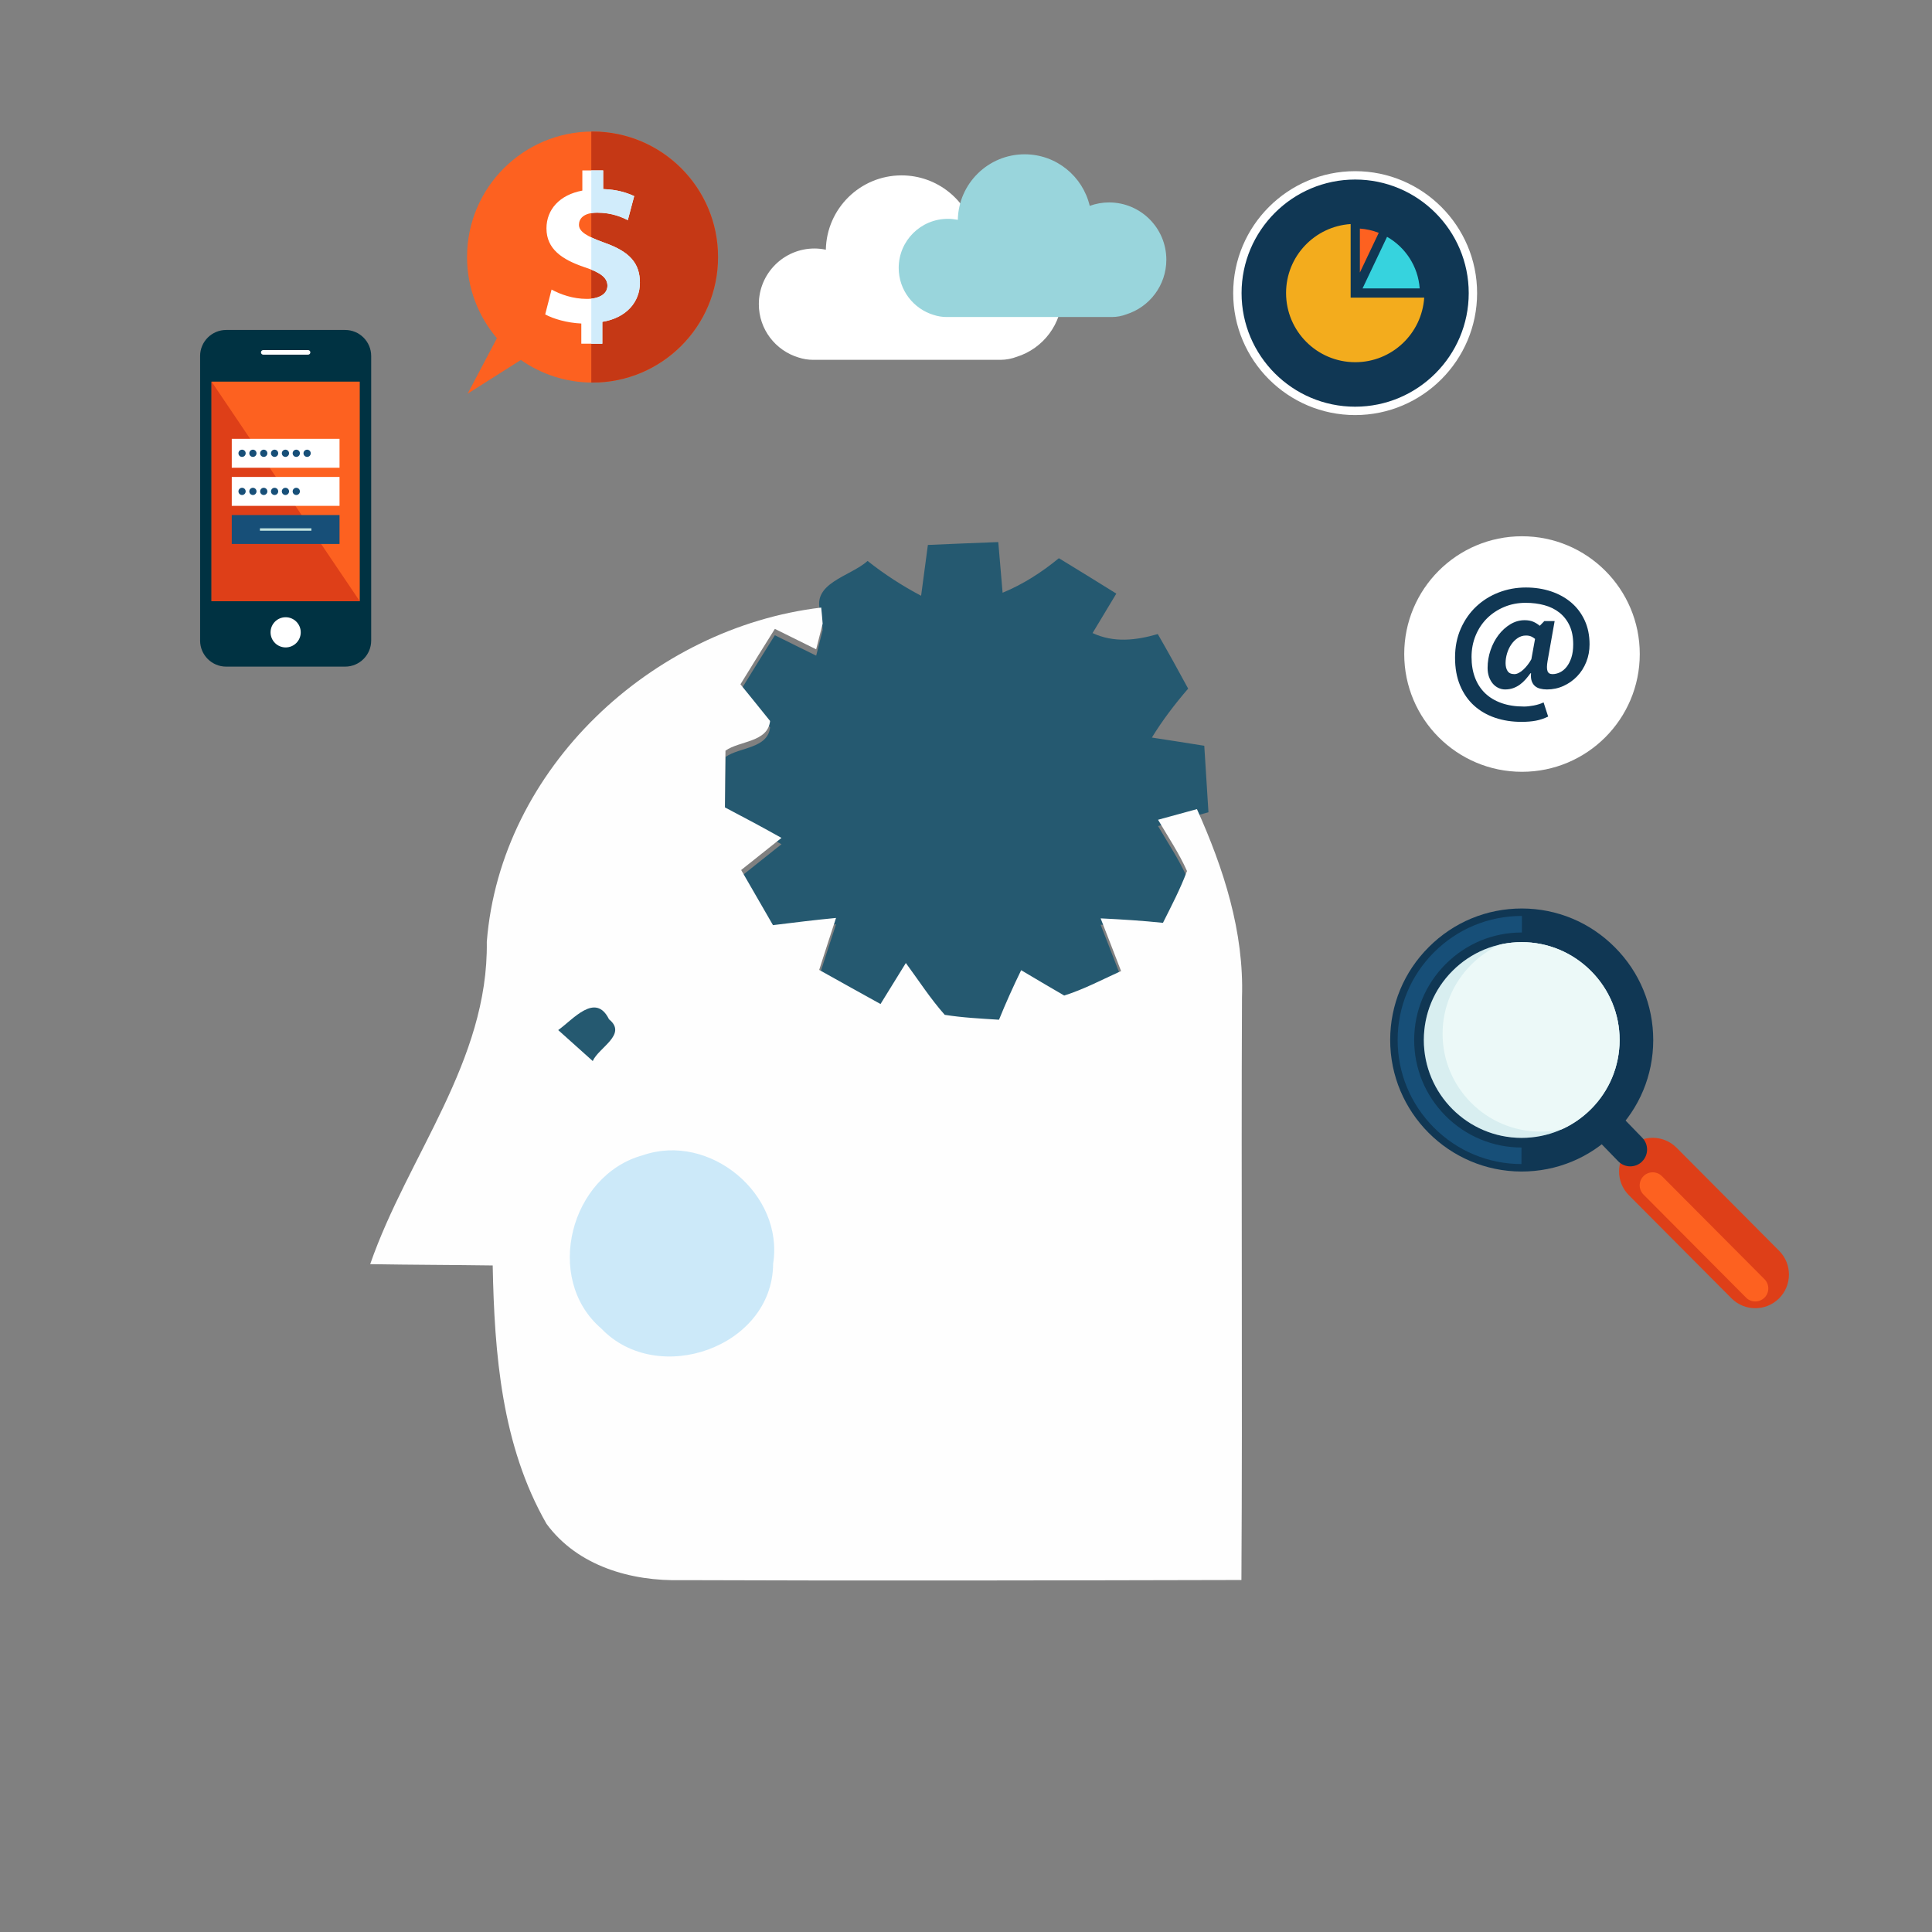 <?xml version="1.0" encoding="utf-8"?>
<!-- Generator: Adobe Illustrator 15.0.0, SVG Export Plug-In . SVG Version: 6.00 Build 0)  -->
<!DOCTYPE svg PUBLIC "-//W3C//DTD SVG 1.1//EN" "http://www.w3.org/Graphics/SVG/1.1/DTD/svg11.dtd">
<svg version="1.1" id="Layer_1" xmlns="http://www.w3.org/2000/svg" xmlns:xlink="http://www.w3.org/1999/xlink" x="0px" y="0px"
	 width="1200px" height="1200px" viewBox="0 0 1200 1200" enable-background="new 0 0 1200 1200" xml:space="preserve">
<rect x="0" y="0" width="1200" height="1200" fill="#808080" stroke="none"/>
<g>
	<g>
		<path display="none" fill="#FFFFFF" d="M610.805,874.35c-1.538,0-2.79-1.245-2.796-2.781c-0.003-1.544,1.243-2.8,2.787-2.804
			c6.438-0.022,12.96-0.222,19.386-0.587c1.521-0.096,2.862,1.086,2.948,2.63c0.087,1.541-1.09,2.86-2.631,2.946
			c-6.521,0.372-13.145,0.574-19.688,0.596H610.805L610.805,874.35z M591.264,873.908c-0.045,0-0.092-0.002-0.142-0.002
			c-6.541-0.325-13.148-0.829-19.635-1.503c-1.533-0.159-2.649-1.533-2.488-3.066c0.156-1.531,1.52-2.632,3.065-2.49
			c6.387,0.66,12.893,1.158,19.336,1.477c1.538,0.077,2.728,1.387,2.649,2.928C593.978,872.745,592.743,873.908,591.264,873.908
			L591.264,873.908z M649.816,872.127c-1.404,0-2.615-1.058-2.775-2.485c-0.17-1.534,0.935-2.915,2.469-3.085
			c6.405-0.715,12.87-1.607,19.21-2.661c1.524-0.258,2.961,0.775,3.212,2.299c0.253,1.521-0.775,2.96-2.296,3.213
			c-6.439,1.068-13.001,1.978-19.509,2.702C650.022,872.12,649.918,872.127,649.816,872.127L649.816,872.127z M552.394,869.887
			c-0.144,0-0.291-0.012-0.44-0.036c-6.47-1.022-12.982-2.236-19.361-3.606c-1.508-0.319-2.468-1.808-2.146-3.316
			c0.327-1.508,1.809-2.467,3.316-2.145c6.281,1.347,12.696,2.543,19.068,3.553c1.521,0.24,2.56,1.67,2.321,3.194
			C554.932,868.904,553.744,869.887,552.394,869.887L552.394,869.887z M688.358,865.72c-1.278,0-2.434-0.888-2.722-2.188
			c-0.338-1.506,0.611-2.997,2.116-3.334c6.293-1.401,12.621-2.992,18.809-4.729c1.498-0.416,3.027,0.454,3.445,1.936
			c0.417,1.487-0.449,3.027-1.936,3.442c-6.286,1.764-12.712,3.38-19.103,4.805C688.767,865.695,688.562,865.72,688.358,865.72
			L688.358,865.72z M514.191,861.69c-0.247,0-0.49-0.031-0.735-0.102c-6.302-1.711-12.646-3.629-18.86-5.687
			c-1.465-0.485-2.259-2.064-1.771-3.53c0.484-1.464,2.068-2.26,3.53-1.773c6.116,2.03,12.364,3.915,18.565,5.603
			c1.489,0.403,2.368,1.938,1.965,3.43C516.544,860.874,515.419,861.69,514.191,861.69L514.191,861.69z M725.987,855.166
			c-1.163,0-2.249-0.733-2.646-1.896c-0.495-1.461,0.286-3.048,1.746-3.545c6.102-2.075,12.22-4.346,18.186-6.74
			c1.412-0.572,3.057,0.109,3.635,1.547c0.572,1.431-0.118,3.058-1.551,3.635c-6.06,2.437-12.271,4.741-18.47,6.85
			C726.587,855.117,726.282,855.166,725.987,855.166L725.987,855.166z M477.054,849.378c-0.34,0-0.686-0.062-1.021-0.194
			c-6.089-2.396-12.199-4.993-18.157-7.72c-1.401-0.643-2.019-2.301-1.378-3.704c0.641-1.4,2.291-2.023,3.704-1.375
			c5.866,2.684,11.879,5.238,17.878,7.599c1.434,0.566,2.14,2.188,1.575,3.624C479.219,848.705,478.168,849.378,477.054,849.378
			L477.054,849.378z M762.21,840.604c-1.053,0-2.058-0.597-2.534-1.612c-0.651-1.398-0.046-3.062,1.354-3.714
			c5.818-2.714,11.646-5.63,17.315-8.661c1.368-0.729,3.055-0.212,3.779,1.147c0.729,1.357,0.215,3.054-1.143,3.778
			c-5.765,3.078-11.683,6.04-17.592,8.799C763.007,840.519,762.606,840.604,762.21,840.604L762.21,840.604z M441.464,833.09
			c-0.438,0-0.882-0.104-1.294-0.322c-5.801-3.045-11.588-6.289-17.204-9.635c-1.327-0.791-1.759-2.508-0.97-3.832
			c0.789-1.326,2.511-1.757,3.831-0.97c5.528,3.299,11.228,6.491,16.937,9.49c1.368,0.717,1.894,2.405,1.177,3.773
			C443.439,832.544,442.471,833.09,441.464,833.09L441.464,833.09z M796.629,822.207c-0.944,0-1.862-0.479-2.39-1.344
			c-0.803-1.319-0.378-3.038,0.939-3.838c5.503-3.337,10.985-6.862,16.297-10.484c1.271-0.875,3.014-0.543,3.882,0.731
			c0.868,1.272,0.543,3.014-0.733,3.881c-5.394,3.68-10.96,7.262-16.549,10.648C797.622,822.078,797.123,822.207,796.629,822.207
			L796.629,822.207z M407.866,813.052c-0.537,0-1.079-0.152-1.555-0.473c-5.423-3.646-10.824-7.492-16.057-11.435
			c-1.231-0.928-1.477-2.681-0.55-3.913c0.932-1.231,2.676-1.479,3.914-0.55c5.149,3.881,10.472,7.669,15.808,11.258
			c1.281,0.86,1.621,2.597,0.763,3.876C409.649,812.619,408.767,813.052,407.866,813.052L407.866,813.052z M828.886,800.2
			c-0.842,0-1.672-0.376-2.223-1.096c-0.936-1.226-0.701-2.979,0.523-3.916c5.108-3.904,10.185-8.003,15.082-12.185
			c1.174-0.998,2.934-0.864,3.938,0.312c1.002,1.176,0.862,2.937-0.312,3.938c-4.976,4.245-10.13,8.407-15.316,12.373
			C830.074,800.017,829.476,800.2,828.886,800.2L828.886,800.2z M376.637,789.522c-0.638,0-1.273-0.214-1.801-0.655
			c-5.005-4.213-9.961-8.614-14.726-13.082c-1.125-1.059-1.18-2.824-0.122-3.949c1.055-1.125,2.825-1.178,3.946-0.127
			c4.689,4.4,9.569,8.736,14.502,12.885c1.18,0.992,1.332,2.754,0.338,3.936C378.222,789.184,377.43,789.522,376.637,789.522
			L376.637,789.522z M858.601,774.845c-0.736,0-1.475-0.292-2.022-0.871c-1.063-1.116-1.019-2.884,0.101-3.948
			c4.666-4.435,9.276-9.057,13.697-13.734c1.064-1.126,2.826-1.172,3.947-0.113c1.123,1.062,1.172,2.828,0.111,3.951
			c-4.487,4.752-9.171,9.443-13.909,13.948C859.987,774.59,859.295,774.845,858.601,774.845L858.601,774.845z M348.124,762.789
			c-0.735,0-1.469-0.289-2.019-0.86c-4.538-4.737-8.99-9.647-13.235-14.585c-1.002-1.171-0.871-2.935,0.3-3.938
			c1.164-1.005,2.928-0.875,3.941,0.295c4.174,4.864,8.562,9.694,13.029,14.362c1.067,1.115,1.03,2.883-0.083,3.949
			C349.514,762.531,348.82,762.789,348.124,762.789L348.124,762.789z M885.446,746.43c-0.639,0-1.282-0.215-1.808-0.66
			c-1.177-0.997-1.32-2.762-0.322-3.938c4.151-4.889,8.238-9.981,12.151-15.13c0.93-1.224,2.685-1.468,3.912-0.536
			c1.229,0.938,1.467,2.688,0.535,3.916c-3.973,5.228-8.123,10.396-12.336,15.365C887.026,746.096,886.239,746.43,885.446,746.43
			L885.446,746.43z M322.66,733.163c-0.84,0-1.666-0.372-2.216-1.091c-3.991-5.183-7.892-10.534-11.592-15.911
			c-0.875-1.27-0.553-3.011,0.719-3.884c1.274-0.875,3.012-0.555,3.885,0.716c3.644,5.297,7.482,10.567,11.412,15.671
			c0.943,1.222,0.716,2.976-0.507,3.918C323.854,732.974,323.254,733.163,322.66,733.163L322.66,733.163z M909.096,715.293
			c-0.538,0-1.085-0.155-1.564-0.479c-1.276-0.864-1.611-2.604-0.745-3.88c3.617-5.338,7.131-10.839,10.451-16.358
			c0.796-1.322,2.51-1.75,3.834-0.952c1.324,0.795,1.751,2.511,0.955,3.833c-3.372,5.603-6.944,11.189-10.615,16.612
			C910.872,714.863,909.992,715.293,909.096,715.293L909.096,715.293z M300.529,700.988c-0.939,0-1.86-0.477-2.385-1.337
			c-3.408-5.576-6.706-11.315-9.804-17.058c-0.73-1.357-0.227-3.053,1.132-3.785c1.358-0.734,3.054-0.224,3.783,1.131
			c3.052,5.656,6.299,11.308,9.653,16.799c0.805,1.314,0.39,3.034-0.925,3.839C301.528,700.856,301.026,700.988,300.529,700.988
			L300.529,700.988z M929.258,681.772c-0.439,0-0.889-0.104-1.306-0.328c-1.362-0.72-1.881-2.41-1.159-3.773
			c3.015-5.684,5.915-11.54,8.627-17.401c0.646-1.397,2.312-2.009,3.705-1.362c1.402,0.646,2.011,2.308,1.362,3.709
			c-2.751,5.951-5.699,11.896-8.76,17.67C931.228,681.231,930.258,681.772,929.258,681.772L929.258,681.772z M282.004,666.64
			c-1.049,0-2.053-0.593-2.529-1.603c-2.777-5.896-5.434-11.952-7.895-18.007c-0.584-1.429,0.103-3.058,1.533-3.64
			c1.412-0.585,3.057,0.102,3.64,1.535c2.425,5.959,5.041,11.924,7.775,17.729c0.659,1.394,0.062,3.059-1.335,3.718
			C282.807,666.554,282.402,666.64,282.004,666.64L282.004,666.64z M945.688,646.247c-0.347,0-0.694-0.062-1.031-0.199
			c-1.438-0.566-2.137-2.191-1.565-3.628c2.395-6.027,4.643-12.168,6.687-18.246c0.488-1.462,2.074-2.254,3.535-1.759
			c1.466,0.49,2.248,2.074,1.761,3.537c-2.075,6.177-4.36,12.409-6.79,18.531C947.846,645.578,946.798,646.247,945.688,646.247
			L945.688,646.247z M267.298,630.472c-1.159,0-2.24-0.728-2.642-1.886c-2.131-6.187-4.118-12.51-5.906-18.792
			c-0.422-1.482,0.441-3.029,1.924-3.451c1.488-0.421,3.026,0.439,3.451,1.923c1.758,6.188,3.716,12.408,5.815,18.501
			c0.502,1.459-0.274,3.05-1.73,3.553C267.907,630.422,267.6,630.472,267.298,630.472L267.298,630.472z M958.142,609.166
			c-0.246,0-0.494-0.032-0.746-0.103c-1.484-0.409-2.358-1.947-1.948-3.437c1.72-6.225,3.284-12.561,4.653-18.826
			c0.331-1.511,1.819-2.471,3.326-2.133c1.506,0.328,2.461,1.817,2.133,3.322c-1.394,6.369-2.98,12.802-4.727,19.123
			C960.492,608.354,959.366,609.166,958.142,609.166L958.142,609.166z M256.601,592.888c-1.274,0-2.428-0.88-2.723-2.176
			c-1.449-6.395-2.734-12.896-3.828-19.323c-0.256-1.521,0.766-2.963,2.288-3.224c1.522-0.249,2.962,0.768,3.221,2.289
			c1.077,6.327,2.343,12.728,3.771,19.021c0.34,1.506-0.604,3.001-2.109,3.342C257.013,592.866,256.806,592.888,256.601,592.888
			L256.601,592.888z M966.488,570.986c-0.147,0-0.297-0.012-0.45-0.035c-1.521-0.246-2.559-1.683-2.312-3.204
			c1.03-6.357,1.901-12.823,2.59-19.222c0.164-1.531,1.507-2.662,3.07-2.479c1.537,0.165,2.648,1.541,2.482,3.076
			c-0.694,6.497-1.581,13.063-2.627,19.519C969.019,570.011,967.834,570.986,966.488,570.986L966.488,570.986z M250.046,554.366
			c-1.403,0-2.608-1.05-2.771-2.476c-0.747-6.492-1.328-13.094-1.723-19.618c-0.091-1.541,1.082-2.865,2.622-2.959
			c1.479-0.046,2.864,1.08,2.957,2.621c0.387,6.425,0.958,12.924,1.693,19.319c0.175,1.531-0.922,2.917-2.455,3.093
			C250.259,554.36,250.151,554.366,250.046,554.366L250.046,554.366z M970.656,532.137c-0.048,0-0.099-0.002-0.149-0.005
			c-1.542-0.08-2.726-1.395-2.642-2.937c0.34-6.406,0.51-12.929,0.51-19.389c0.003-1.837-0.012-3.667-0.036-5.491
			c-0.025-1.543,1.204-2.812,2.747-2.837c1.657,0.01,2.813,1.207,2.836,2.749c0.031,1.858,0.047,3.721,0.044,5.583
			c0,6.554-0.176,13.176-0.521,19.682C973.366,530.981,972.131,532.137,970.656,532.137L970.656,532.137z M247.671,515.361
			c-1.533,0-2.783-1.238-2.793-2.777l-0.008-2.777c0-5.601,0.132-11.29,0.385-16.908c0.072-1.542,1.434-2.725,2.919-2.664
			c1.543,0.07,2.735,1.376,2.664,2.918c-0.253,5.534-0.379,11.14-0.379,16.654l0.008,2.743c0.008,1.542-1.234,2.801-2.777,2.812
			C247.684,515.361,247.677,515.361,247.671,515.361L247.671,515.361z M970.308,487.534c-1.455,0-2.684-1.128-2.782-2.604
			c-0.438-6.421-1.055-12.916-1.841-19.305c-0.189-1.531,0.9-2.924,2.435-3.113c1.535-0.198,2.923,0.903,3.108,2.433
			c0.8,6.486,1.43,13.085,1.871,19.606c0.104,1.539-1.06,2.872-2.598,2.978C970.435,487.533,970.371,487.534,970.308,487.534
			L970.308,487.534z M249.463,476.327c-0.093,0-0.184-0.004-0.28-0.014c-1.535-0.151-2.656-1.521-2.503-3.057
			c0.649-6.506,1.483-13.078,2.48-19.54c0.237-1.522,1.656-2.581,3.187-2.333c1.522,0.234,2.569,1.662,2.334,3.186
			c-0.98,6.36-1.804,12.836-2.441,19.241C252.095,475.251,250.882,476.327,249.463,476.327L249.463,476.327z M965.556,448.752
			c-1.33,0-2.506-0.951-2.751-2.304c-1.125-6.336-2.443-12.728-3.915-18.993c-0.351-1.503,0.58-3.008,2.084-3.359
			c1.495-0.352,3,0.579,3.355,2.081c1.495,6.365,2.832,12.855,3.982,19.291c0.267,1.52-0.745,2.969-2.265,3.24
			C965.882,448.738,965.715,448.752,965.556,448.752L965.556,448.752z M255.431,437.711c-0.191,0-0.383-0.02-0.579-0.061
			c-1.51-0.319-2.477-1.801-2.16-3.31c1.346-6.394,2.887-12.839,4.579-19.158c0.4-1.488,1.933-2.374,3.425-1.975
			c1.489,0.4,2.374,1.931,1.976,3.422c-1.669,6.222-3.187,12.567-4.511,18.861C257.884,436.808,256.722,437.711,255.431,437.711
			L255.431,437.711z M956.62,410.712c-1.213,0-2.325-0.792-2.684-2.011c-1.793-6.144-3.799-12.353-5.951-18.455
			c-0.516-1.455,0.247-3.05,1.703-3.565c1.457-0.51,3.048,0.25,3.562,1.705c2.188,6.2,4.224,12.508,6.052,18.748
			c0.434,1.481-0.419,3.032-1.897,3.465C957.142,410.674,956.881,410.712,956.62,410.712L956.62,410.712z M265.542,399.966
			c-0.287,0-0.579-0.044-0.868-0.139c-1.468-0.481-2.266-2.059-1.788-3.524c2.041-6.239,4.279-12.494,6.65-18.587
			c0.562-1.437,2.189-2.146,3.617-1.589c1.438,0.56,2.151,2.179,1.592,3.616c-2.337,5.998-4.54,12.154-6.548,18.295
			C267.812,399.217,266.718,399.966,265.542,399.966L265.542,399.966z M943.629,373.905c-1.093,0-2.134-0.65-2.579-1.725
			c-2.462-5.924-5.12-11.867-7.908-17.67c-0.67-1.389-0.084-3.058,1.306-3.728c1.401-0.672,3.06-0.081,3.729,1.309
			c2.833,5.892,5.536,11.929,8.033,17.945c0.594,1.425-0.081,3.061-1.506,3.653C944.351,373.835,943.989,373.905,943.629,373.905
			L943.629,373.905z M279.732,363.474c-0.384,0-0.775-0.08-1.15-0.251c-1.406-0.635-2.028-2.291-1.39-3.696
			c2.699-5.957,5.6-11.925,8.626-17.74c0.709-1.363,2.396-1.9,3.766-1.189c1.368,0.712,1.901,2.4,1.188,3.771
			c-2.977,5.724-5.836,11.602-8.494,17.467C281.812,362.863,280.796,363.474,279.732,363.474L279.732,363.474z M926.735,338.738
			c-0.986,0-1.945-0.523-2.451-1.449c-3.096-5.634-6.385-11.259-9.783-16.723c-0.812-1.311-0.413-3.032,0.898-3.848
			c1.312-0.816,3.033-0.411,3.848,0.897c3.451,5.549,6.791,11.263,9.936,16.983c0.739,1.352,0.247,3.05-1.105,3.793
			C927.649,338.627,927.188,338.738,926.735,338.738L926.735,338.738z M297.789,328.759c-0.481,0-0.971-0.125-1.418-0.388
			c-1.328-0.786-1.768-2.499-0.984-3.826c3.316-5.609,6.845-11.226,10.49-16.694c0.857-1.286,2.586-1.634,3.873-0.777
			c1.284,0.854,1.633,2.59,0.775,3.874c-3.59,5.388-7.062,10.916-10.327,16.438C299.675,328.269,298.745,328.759,297.789,328.759
			L297.789,328.759z M906.115,305.582c-0.882,0-1.747-0.415-2.293-1.192c-3.688-5.279-7.568-10.523-11.527-15.583
			c-0.949-1.216-0.733-2.973,0.479-3.923c1.219-0.948,2.975-0.733,3.921,0.479c4.021,5.142,7.961,10.466,11.708,15.827
			c0.881,1.263,0.572,3.006-0.689,3.89C907.226,305.419,906.666,305.582,906.115,305.582L906.115,305.582z M319.484,296.216
			c-0.579,0-1.167-0.181-1.67-0.556c-1.234-0.925-1.488-2.675-0.564-3.911c3.918-5.241,8.028-10.442,12.219-15.46
			c0.983-1.18,2.747-1.347,3.936-0.354c1.182,0.99,1.34,2.752,0.352,3.937c-4.125,4.94-8.175,10.063-12.031,15.224
			C321.177,295.829,320.335,296.216,319.484,296.216L319.484,296.216z M882.046,274.818c-0.777,0-1.551-0.324-2.104-0.957
			c-4.242-4.861-8.667-9.661-13.14-14.262c-1.075-1.107-1.055-2.876,0.055-3.951c1.104-1.074,2.87-1.05,3.948,0.054
			c4.545,4.675,9.035,9.547,13.348,14.485c1.014,1.162,0.896,2.927-0.269,3.941C883.354,274.592,882.701,274.818,882.046,274.818
			L882.046,274.818z M344.541,266.207c-0.68,0-1.364-0.247-1.903-0.749c-1.127-1.051-1.19-2.817-0.141-3.949
			c4.436-4.765,9.076-9.494,13.797-14.052c1.108-1.074,2.88-1.042,3.953,0.07c1.069,1.108,1.041,2.877-0.068,3.95
			c-4.65,4.487-9.222,9.145-13.591,13.84C346.035,265.908,345.289,266.207,344.541,266.207L344.541,266.207z M854.81,246.8
			c-0.678,0-1.358-0.245-1.895-0.741c-4.73-4.37-9.646-8.669-14.604-12.776c-1.188-0.986-1.353-2.747-0.367-3.937
			c0.981-1.182,2.736-1.352,3.933-0.369c5.035,4.173,10.024,8.539,14.826,12.975c1.135,1.048,1.205,2.815,0.157,3.948
			C856.313,246.498,855.562,246.8,854.81,246.8L854.81,246.8z M372.665,239.072c-0.782,0-1.558-0.326-2.111-0.965
			c-1.009-1.165-0.882-2.93,0.283-3.94c4.938-4.277,10.057-8.478,15.225-12.486c1.225-0.942,2.973-0.724,3.918,0.493
			c0.945,1.219,0.724,2.974-0.493,3.92c-5.084,3.949-10.129,8.084-14.993,12.296C373.966,238.847,373.315,239.072,372.665,239.072
			L372.665,239.072z M824.703,221.854c-0.578,0-1.165-0.179-1.663-0.55c-5.18-3.842-10.529-7.588-15.895-11.137
			c-1.286-0.85-1.641-2.583-0.791-3.87c0.851-1.289,2.586-1.642,3.87-0.791c5.451,3.602,10.882,7.407,16.144,11.311
			c1.24,0.918,1.501,2.669,0.581,3.907C826.402,221.463,825.556,221.854,824.703,221.854L824.703,221.854z M403.521,215.12
			c-0.888,0-1.756-0.419-2.298-1.202c-0.881-1.266-0.562-3.007,0.703-3.887c5.384-3.734,10.925-7.359,16.468-10.774
			c1.315-0.808,3.037-0.4,3.845,0.913s0.397,3.035-0.914,3.843c-5.458,3.362-10.914,6.932-16.214,10.609
			C404.625,214.959,404.068,215.12,403.521,215.12L403.521,215.12z M792.075,200.284c-0.479,0-0.965-0.124-1.41-0.384
			c-5.562-3.262-11.288-6.411-17.013-9.362c-1.37-0.706-1.91-2.391-1.203-3.762c0.707-1.373,2.385-1.913,3.764-1.204
			c5.814,2.997,11.626,6.195,17.278,9.51c1.332,0.78,1.777,2.491,0.998,3.822C793.968,199.79,793.036,200.284,792.075,200.284
			L792.075,200.284z M436.754,194.634c-0.989,0-1.95-0.526-2.458-1.458c-0.734-1.355-0.234-3.052,1.119-3.788
			c5.758-3.134,11.656-6.139,17.527-8.931c1.398-0.668,3.061-0.069,3.723,1.321c0.661,1.394,0.07,3.061-1.323,3.723
			c-5.782,2.749-11.588,5.707-17.257,8.792C437.662,194.526,437.205,194.634,436.754,194.634L436.754,194.634z M757.293,182.358
			c-0.381,0-0.771-0.08-1.14-0.248c-5.881-2.636-11.913-5.147-17.94-7.464c-1.437-0.553-2.157-2.169-1.603-3.609
			c0.554-1.443,2.164-2.161,3.611-1.606c6.116,2.354,12.244,4.905,18.215,7.583c1.409,0.63,2.041,2.285,1.409,3.692
			C759.38,181.74,758.36,182.358,757.293,182.358L757.293,182.358z M471.978,177.87c-1.099,0-2.139-0.653-2.582-1.732
			c-0.586-1.428,0.095-3.06,1.521-3.646c6.051-2.488,12.247-4.841,18.415-6.99c1.457-0.512,3.049,0.26,3.56,1.718
			c0.508,1.457-0.262,3.049-1.72,3.558c-6.073,2.117-12.173,4.433-18.133,6.882C472.694,177.801,472.334,177.87,471.978,177.87
			L471.978,177.87z M720.749,168.305c-0.28,0-0.572-0.045-0.859-0.136c-6.13-1.982-12.391-3.817-18.606-5.459
			c-1.49-0.394-2.381-1.921-1.988-3.413c0.394-1.492,1.928-2.378,3.413-1.989c6.312,1.666,12.675,3.532,18.902,5.544
			c1.468,0.474,2.272,2.049,1.801,3.517C723.027,167.552,721.931,168.305,720.749,168.305L720.749,168.305z M508.879,165.002
			c-1.215,0-2.332-0.795-2.685-2.021c-0.429-1.481,0.426-3.029,1.908-3.458c6.284-1.813,12.698-3.478,19.063-4.948
			c1.521-0.344,3.003,0.592,3.352,2.096c0.348,1.503-0.591,3.003-2.093,3.351c-6.271,1.444-12.584,3.084-18.771,4.87
			C509.394,164.966,509.132,165.002,508.879,165.002L508.879,165.002z M682.971,158.33c-0.187,0-0.377-0.019-0.567-0.058
			c-6.309-1.303-12.73-2.45-19.089-3.406c-1.526-0.231-2.575-1.654-2.349-3.179c0.233-1.525,1.646-2.588,3.18-2.345
			c6.459,0.972,12.982,2.137,19.389,3.459c1.512,0.312,2.484,1.789,2.173,3.301C685.431,157.421,684.271,158.33,682.971,158.33
			L682.971,158.33z M546.951,156.221c-1.332,0-2.511-0.957-2.747-2.314c-0.268-1.521,0.751-2.966,2.271-3.23
			c6.433-1.119,12.988-2.079,19.49-2.853c1.511-0.169,2.92,0.914,3.104,2.445c0.181,1.532-0.913,2.921-2.447,3.104
			c-6.399,0.761-12.857,1.705-19.188,2.806C547.272,156.207,547.11,156.221,546.951,156.221L546.951,156.221z M644.331,152.511
			c-0.089,0-0.178-0.004-0.268-0.014c-6.396-0.612-12.903-1.06-19.351-1.331c-1.54-0.063-2.735-1.366-2.673-2.907
			c0.065-1.541,1.441-2.768,2.91-2.674c6.539,0.273,13.15,0.729,19.643,1.352c1.538,0.147,2.662,1.512,2.517,3.048
			C646.971,151.43,645.754,152.511,644.331,152.511L644.331,152.511z M585.749,151.608c-1.459,0-2.688-1.135-2.785-2.613
			c-0.1-1.54,1.069-2.869,2.607-2.968c6.512-0.421,13.134-0.672,19.682-0.747c0.011,0,0.022,0,0.031,0
			c1.527,0,2.777,1.232,2.792,2.764c0.02,1.542-1.218,2.807-2.76,2.824c-6.45,0.071-12.972,0.318-19.382,0.734
			C585.871,151.606,585.812,151.608,585.749,151.608L585.749,151.608z"/>
		
			<rect x="-119.172" y="-32.72" display="none" fill="#85C43B" stroke="#000000" stroke-miterlimit="10" width="1378" height="1239.5"/>
	</g>
	<g>
		<path fill="#FFFFFF" d="M1018.486,406.234c0,40.397-32.749,73.146-73.15,73.146c-40.396,0-73.145-32.748-73.145-73.146
			c0-40.398,32.749-73.152,73.145-73.152C985.737,333.082,1018.486,365.835,1018.486,406.234z"/>
		<g>
			<path fill="#103754" d="M959.208,385.764h6.406l-4.391,24.8c-0.489,2.868-0.509,4.941-0.049,6.223
				c0.459,1.283,1.479,1.921,3.067,1.921c1.583,0,3.144-0.364,4.665-1.097c1.525-0.735,2.896-1.861,4.122-3.388
				c1.218-1.521,2.213-3.445,2.977-5.763c0.759-2.319,1.142-5.062,1.142-8.235c0-4.576-0.767-8.481-2.291-11.712
				c-1.521-3.236-3.614-5.905-6.266-8.008c-2.657-2.106-5.784-3.647-9.383-4.622c-3.6-0.976-7.472-1.463-11.623-1.463
				c-4.756,0-9.183,0.853-13.267,2.56c-4.087,1.709-7.643,4.058-10.666,7.049c-3.018,2.991-5.383,6.543-7.087,10.663
				c-1.709,4.116-2.562,8.588-2.562,13.402c0,4.759,0.715,9.03,2.151,12.815c1.432,3.782,3.521,6.996,6.268,9.655
				c2.745,2.652,6.146,4.693,10.202,6.13c4.057,1.432,8.713,2.149,13.958,2.149c1.766,0,3.782-0.213,6.04-0.64
				c2.258-0.428,4.3-1.069,6.131-1.918l2.838,8.783c-2.506,1.22-5.053,2.073-7.646,2.562c-2.591,0.488-5.563,0.734-8.92,0.734
				c-5.921,0-11.395-0.855-16.429-2.564c-5.028-1.709-9.394-4.241-13.086-7.595c-3.69-3.357-6.57-7.521-8.646-12.493
				c-2.073-4.967-3.111-10.718-3.111-17.248c0-6.647,1.191-12.659,3.574-18.03c2.374-5.364,5.578-9.943,9.606-13.727
				c4.023-3.779,8.692-6.693,13.999-8.737c5.309-2.044,10.917-3.065,16.842-3.065c5.609,0,10.823,0.811,15.647,2.425
				c4.818,1.615,8.998,3.934,12.534,6.954c3.538,3.02,6.314,6.709,8.325,11.074c2.017,4.362,3.023,9.321,3.023,14.872
				c0,3.902-0.686,7.565-2.056,10.98c-1.379,3.416-3.265,6.375-5.677,8.877c-2.411,2.501-5.218,4.484-8.422,5.948
				c-3.202,1.466-6.635,2.197-10.291,2.197c-1.529,0-2.942-0.17-4.258-0.506c-1.312-0.33-2.411-0.899-3.293-1.691
				c-0.889-0.791-1.543-1.832-1.97-3.11c-0.424-1.282-0.549-2.868-0.365-4.76h-0.363c-0.916,1.282-1.91,2.532-2.978,3.752
				c-1.066,1.222-2.241,2.304-3.521,3.249c-1.28,0.946-2.686,1.693-4.208,2.242c-1.528,0.548-3.204,0.825-5.033,0.825
				c-1.465,0-2.87-0.324-4.208-0.96c-1.351-0.643-2.506-1.541-3.481-2.702c-0.977-1.16-1.755-2.563-2.336-4.209
				c-0.58-1.649-0.865-3.48-0.865-5.491c0-3.783,0.609-7.457,1.831-11.028c1.219-3.57,2.883-6.725,4.984-9.47
				c2.103-2.747,4.546-4.957,7.321-6.634c2.776-1.68,5.723-2.519,8.834-2.519c2.134,0,3.931,0.321,5.396,0.96
				c1.468,0.643,2.808,1.481,4.029,2.519L959.208,385.764z M953.445,396.838c-0.8-0.67-1.621-1.188-2.474-1.553
				c-0.854-0.368-1.923-0.55-3.201-0.55c-1.829,0-3.523,0.517-5.082,1.556c-1.554,1.038-2.895,2.377-4.024,4.022
				c-1.131,1.649-2,3.497-2.611,5.538c-0.61,2.045-0.911,4.044-0.911,5.996c0,2.012,0.409,3.658,1.234,4.94
				c0.822,1.283,2.243,1.921,4.256,1.921c0.853,0,1.766-0.259,2.744-0.776c0.975-0.517,1.924-1.202,2.837-2.06
				c0.917-0.854,1.798-1.83,2.651-2.925c0.855-1.1,1.619-2.257,2.289-3.481L953.445,396.838z"/>
		</g>
	</g>
	<g display="none">
		<g display="inline">
			<g>
				<polygon fill="#FD6120" points="610.185,300.233 702.11,380.041 794.046,459.849 610.185,459.849 426.323,459.849 
					518.269,380.041 				"/>
				<path fill="#FD6120" d="M754.525,424.886l39.696,35.433v233.415c0,13.234-10.705,23.947-23.928,23.947H450.075
					c-13.217,0-23.929-10.713-23.929-23.947V460.318l39.697-32.127"/>
				<path fill="#FD6120" d="M754.525,424.886l39.696,35.433v233.415c0,13.234-10.705,23.947-23.928,23.947H450.075
					c-13.217,0-23.929-10.713-23.929-23.947V460.318l39.697-32.127"/>
				<polyline fill="#FFFFFF" points="468.055,606.989 468.055,349.588 752.325,349.588 752.325,606.989 				"/>
				<g>
					<rect x="507.015" y="405.245" fill="#A6DAE9" width="123.435" height="9.212"/>
					<rect x="507.015" y="440.247" fill="#A6DAE9" width="206.34" height="9.217"/>
					<rect x="507.015" y="475.26" fill="#A6DAE9" width="206.34" height="9.202"/>
					<rect x="507.015" y="510.257" fill="#A6DAE9" width="206.34" height="9.213"/>
					<rect x="507.015" y="545.259" fill="#A6DAE9" width="206.34" height="9.201"/>
				</g>
				<path fill="#36D3DE" d="M566.558,578.414L427.767,702.195c3.403,9.028,12.079,15.484,22.309,15.484h320.219
					c10.219,0,18.9-6.456,22.309-15.484L653.808,578.414H566.558z"/>
				<g>
					<path fill="#2DAEB7" d="M654.51,579.043l138.093,123.152c-0.45,1.2-1.012,2.348-1.631,3.447l0.033,0.046
						c2.043-3.522,3.217-7.596,3.217-11.956V460.341L654.51,579.043z"/>
					<path fill="#2DAEB7" d="M427.767,702.195l138.091-123.152L426.146,460.341v233.393c0,4.36,1.188,8.434,3.214,11.957
						l0.048-0.047C428.777,704.543,428.215,703.397,427.767,702.195z"/>
				</g>
			</g>
		</g>
	</g>
	<g display="none">
		<path display="inline" fill="#F3AC1D" d="M1097.528,391.159c0,40.397-32.744,73.146-73.146,73.146
			c-40.397,0-73.147-32.748-73.147-73.146c0-40.396,32.75-73.147,73.147-73.147C1064.784,318.011,1097.528,350.763,1097.528,391.159
			z"/>
		<g display="inline">
			<path fill="#FFFFFF" d="M1012.248,368.144l2.167,0.292l-0.289-0.867l0.577,0.285l0.298-3.177l1.291-0.143l-1.149-0.868
				l0.86-0.292l-0.144-0.865l2.024-0.719l-3.032-0.58l1.44-1.01l-8.09-0.145l0.142,1.008l-6.207,1.158l0.573,0.58l-2.595,1.153
				l2.453,0.434l-1.881,0.146l3.617,1.012l0.144,2.308l1.013-0.14l-0.868,0.431l1.009,5.781l1.731,0.574l6.213-6.063
				L1012.248,368.144L1012.248,368.144z M1013.693,367.568l0.433-0.865L1013.693,367.568L1013.693,367.568z M1014.703,360.632
				l-2.455,0.434L1014.703,360.632L1014.703,360.632z"/>
			<path fill="#FFFFFF" d="M994.339,362.803v0.864l2.306-0.864l-1.151,1.009l0.432,0.43l-0.868-0.139l-0.287,0.865l1.875,0.431
				l-2.6-0.288h4.334l-0.576-0.287l6.215-4.191l-8.524,0.289l0.72,1.304l-1.729-0.871l-0.581,0.871L994.339,362.803L994.339,362.803
				z M997.369,365.398l-0.146,0.147L997.369,365.398L997.369,365.398z"/>
			<polygon fill="#FFFFFF" points="1029.87,362.51 1030.45,361.645 1026.693,361.353 1026.836,361.937 			"/>
			<polygon fill="#FFFFFF" points="1024.24,363.233 1024.24,363.956 1025.539,363.375 1024.818,364.677 1026.553,365.398 
				1026.987,363.811 1028.576,364.534 1025.396,361.645 1025.251,362.51 1023.514,362.51 			"/>
			<path fill="#FFFFFF" d="M1038.826,362.223l-1.295,0.145L1038.826,362.223z"/>
			<polygon fill="#FFFFFF" points="1046.925,363.089 1049.521,362.653 1047.068,362.223 			"/>
			<path fill="#FFFFFF" d="M1076.104,371.758l2.306,0.285l0.146-1.15l-6.79-2.604v0.867l-4.331-1.442l-0.293,0.431l-1.73-0.862
				l-0.286,0.287l-2.89-1.015v0.58l-8.377-1.016l0.433-0.864l-9.386,1.588l0.718,0.871l-1.447-0.579l-0.292,0.868l-0.145-0.868
				l-5.053,1.154l0.576,0.867l-3.898,1.009v-0.866l-2.749,2.459l-0.865-1.299l1.88,0.142l-4.917-2.888l-4.186,3.896l-0.431-0.142
				l-1.305,2.165l1.447,2.023l-0.576,1.013l0.285,0.435l-4.618,3.321l1.586,1.3l-2.603,0.577v2.892l5.924-3.035v2.168l0.434-1.879
				l1.731,1.736l-0.726,0.283l0.726,0.728l0.723-1.011l-0.292-0.438h0.729l-1.732-2.019l3.32,3.753l0.142-1.734h0.433l0.291,1.734
				h1.877l0.287,0.724l0.729-0.724l-0.729,2.165l-7.363-2.021l0.14-0.576l-9.39,6.646l1.16,5.775l7.512,0.866l3.179,15.896
				l10.976-19.069l-2.451,0.433l-2.746-5.778l3.182,5.346l5.055-3.612l-0.869-1.443l-1.155,0.282l-1.298-2.02l6.637,2.889
				l-0.28,0.292l3.61,5.345l3.896-5.345l4.911,7.803l-1.446-4.337l1.302,1.588l1.59-3.175l-1.011-1.304l4.623-8.089l1.592,2.167
				l2.736-8.957l1.164,3.464v-0.862h0.574l-1.584-3.324l-0.433,0.581l-1.595-0.435l1.159-2.027l4.188,0.29l-0.145-1.008l0.577-0.435
				l0.58,0.435l0.572-0.435l-0.142,5.055l1.592-2.887l-0.581-0.58l4.621-2.167L1076.104,371.758L1076.104,371.758z
				 M1027.564,373.347l1.148,0.579v1.442l-0.572-0.576l-2.603,2.312l-1.011-2.026l1.734,1.446l2.162-5.49l0.288,0.145
				L1027.564,373.347L1027.564,373.347z M1029.153,374.357l0.864-0.432L1029.153,374.357L1029.153,374.357z M1030.309,368.723
				l0.142-0.146L1030.309,368.723L1030.309,368.723z M1032.91,389.529l0.142-0.148L1032.91,389.529L1032.91,389.529z
				 M1033.052,371.61l0.144-0.142L1033.052,371.61L1033.052,371.61z M1043.74,369.299l-0.577-0.432l0,0L1043.74,369.299
				L1043.74,369.299z M1052.693,366.703l0.154-0.148L1052.693,366.703L1052.693,366.703z M1053.132,366.555l0.144-0.142
				L1053.132,366.555L1053.132,366.555z M1053.562,366.266l0.148-0.146L1053.562,366.266L1053.562,366.266z M1060.066,384.468
				l0.873-0.571l0.138,0.571H1060.066L1060.066,384.468z"/>
			<path fill="#FFFFFF" d="M1008.782,401.518l-20.517-12.427l11.563-7.657l-0.294,0.577l1.595-0.863l-1.015-0.723l2.742-1.736
				l-1.297,2.021l1.149-0.141l0.147,0.578h1.012l-3.325-7.082l-0.144,0.727l-1.01-0.148v-1.441l-2.746-0.434l-0.146,3.321h-0.865
				l0.58,0.287l-0.72,1.739l-3.767-3.759l4.918-5.201l-0.721-0.433l3.03,1.305l-1.877,1.729l3.905,1.732l-0.293-2.457l1.16,0.577
				l0.573-1.445l-1.733-0.866l0.44-0.575l-5.637-2.604l-0.724,2.748l0.724,0.143l-0.724,1.019l-2.164-2.459l-0.15,2.311
				l-3.032-1.012l3.317-1.732l-0.285-1.152h-4.33l4.766-0.728l-0.285-1.014l-2.172,0.727v-0.865l-3.174,1.589l0.575,0.144
				l-3.032-0.437l-0.578,2.455l2.453,0.149l-0.58,0.286l3.182,0.867l-0.436,1.157l-17.188-1.735l1.445,1.45l-3.759,1.006
				l3.181,1.009l-3.474,2.457l0.437,1.158l0.576-0.146l0.58,1.012l1.297-0.287l-3.606,3.32l5.921-3.609l-0.721,1.299l2.458-0.724
				l-0.144-1.591l3.896,2.745l0.587-0.867l3.746,14.012l-0.284-1.441l9.532,7.943l0.434-0.571l0.583,5.919l-0.725,0.287
				l5.054,20.227L1008.782,401.518L1008.782,401.518z M1002.137,377.538l-0.147,0.141L1002.137,377.538L1002.137,377.538z
				 M991.009,366.266l-0.146,0.578L991.009,366.266L991.009,366.266L991.009,366.266z M990.434,366.987l1.012,0.146l-1.012,0.719
				V366.987L990.434,366.987L990.434,366.987z M985.958,367.281l0.14-0.146L985.958,367.281L985.958,367.281L985.958,367.281z
				 M982.923,388.081h0.142H982.923L982.923,388.081L982.923,388.081z M983.064,388.37l0.578,0.578L983.064,388.37L983.064,388.37
				L983.064,388.37z"/>
			<polygon fill="#FFFFFF" points="1038.258,368.436 1037.531,366.555 1041.146,364.391 1036.378,367.854 1037.816,368.723 			"/>
			<polygon fill="#FFFFFF" points="1062.378,365.835 1063.249,364.968 1060.939,364.677 			"/>
			<polygon fill="#FFFFFF" points="1016.292,372.333 1017.016,371.902 1016.729,370.459 1014.414,370.028 1013.84,371.034 
				1014.555,370.891 1014.126,371.758 			"/>
			<polygon fill="#FFFFFF" points="996.498,372.333 995.057,371.47 994.339,372.196 			"/>
			<polygon fill="#FFFFFF" points="1021.936,377.538 1020.335,374.934 1020.771,374.357 1019.62,374.644 1019.473,376.524 
				1020.191,376.811 1019.473,377.388 1019.762,378.689 1019.035,379.126 1021.348,378.98 			"/>
			<polygon fill="#FFFFFF" points="1018.023,378.116 1019.182,377.825 1019.182,376.524 1017.884,376.957 			"/>
			<polygon fill="#FFFFFF" points="1067.576,382.304 1068.012,382.735 1068.878,381.581 1066.857,381.003 1066.71,382.597 			"/>
			<polygon fill="#FFFFFF" points="1064.259,386.784 1064.835,387.645 1068.012,385.624 1067.729,382.735 1064.398,386.493 
				1065.126,386.784 			"/>
			<polygon fill="#FFFFFF" points="1029.008,385.624 1029.87,386.062 1029.153,385.48 			"/>
			<polygon fill="#FFFFFF" points="1061.223,390.539 1061.654,391.405 1062.236,390.106 			"/>
			<polygon fill="#FFFFFF" points="994.339,390.106 994.339,390.684 994.914,390.684 			"/>
			<polygon fill="#FFFFFF" points="995.925,390.823 995.78,390.106 995.344,390.106 			"/>
			<polygon fill="#FFFFFF" points="996.064,390.684 996.064,391.405 996.645,391.259 			"/>
			<polygon fill="#FFFFFF" points="995.78,392.994 997.801,392.994 992.605,390.971 992.312,391.694 996.064,392.415 			"/>
			<path fill="#FFFFFF" d="M997.223,391.405l-0.578-0.146L997.223,391.405z"/>
			<polygon fill="#FFFFFF" points="1061.8,392.994 1062.667,393.861 1063.249,392.559 			"/>
			<polygon fill="#FFFFFF" points="1058.332,393.43 1058.911,392.559 1058.332,392.415 			"/>
			<polygon fill="#FFFFFF" points="994.188,392.703 994.188,393.283 995.198,393.139 			"/>
			<polygon fill="#FFFFFF" points="998.087,393.283 998.954,392.703 998.087,392.703 			"/>
			<polygon fill="#FFFFFF" points="1013.258,393.283 1012.973,393.861 1013.547,393.861 			"/>
			<polygon fill="#FFFFFF" points="1062.957,395.596 1063.822,395.596 1063.971,396.317 1065.268,395.737 1063.971,394.149 			"/>
			<polygon fill="#FFFFFF" points="1048.652,396.026 1048.652,397.47 1049.376,397.037 			"/>
			<polygon fill="#FFFFFF" points="1058.188,399.931 1060.645,401.805 1061.076,401.373 1060.792,401.227 1061.8,397.909 
				1060.501,397.325 			"/>
			<polygon fill="#FFFFFF" points="1055.439,398.915 1053.562,397.761 1056.887,401.805 			"/>
			<polygon fill="#FFFFFF" points="1063.536,400.073 1062.378,399.206 1062.236,401.949 1062.525,401.082 1063.389,401.518 
				1062.814,400.073 			"/>
			<path fill="#FFFFFF" d="M1066.71,399.494l-1.584,0.437L1066.71,399.494z"/>
			<polygon fill="#FFFFFF" points="1068.305,400.073 1065.559,400.791 1068.305,402.24 1068.305,403.107 1072.201,403.538 			"/>
			<polygon fill="#FFFFFF" points="1060.645,403.396 1057.322,401.949 1057.036,402.815 			"/>
			<polygon fill="#FFFFFF" points="1071.331,409.029 1069.17,403.971 1068.732,406.427 1067.29,405.418 1067.868,404.843 
				1059.342,413.94 1066.857,414.231 1066.71,415.242 1072.201,412.931 1072.057,409.029 			"/>
			<polygon fill="#FFFFFF" points="1037.675,404.408 1035.941,410.475 1037.096,410.33 			"/>
			<polygon fill="#FFFFFF" points="1079.282,414.231 1078.849,413.512 1078.558,416.544 1080.579,414.371 			"/>
			<polygon fill="#FFFFFF" points="1077.691,415.964 1074.945,419.285 1078.41,416.829 			"/>
			<polygon fill="#FFFFFF" points="1067.868,416.396 1068.449,417.698 1069.459,416.396 			"/>
			<path fill="#FFFFFF" d="M1002.423,420.872h0.579H1002.423z"/>
		</g>
	</g>
	<g>
		<path fill="#FD6120" d="M712.146,879.419c0,12.602-10.213,22.816-22.812,22.816H525.45c-12.604,0-22.816-10.216-22.816-22.816
			v-29.796c0-12.599,10.212-22.813,22.816-22.813h163.884c12.598,0,22.812,10.216,22.812,22.813V879.419z"/>
		<path fill="#C53815" d="M502.634,862.191v17.228c0,12.602,10.212,22.816,22.816,22.816h163.884
			c12.598,0,22.812-10.216,22.812-22.816v-17.228H502.634z"/>
		<g>
			<path fill="#C53815" d="M566.399,853.921c-0.195,0.312-0.404,0.545-0.617,0.704c-0.22,0.156-0.49,0.233-0.836,0.233
				c-0.301,0-0.62-0.095-0.963-0.284c-0.348-0.188-0.739-0.401-1.176-0.636c-0.435-0.234-0.934-0.443-1.493-0.637
				c-0.562-0.188-1.203-0.284-1.916-0.284c-1.239,0-2.16,0.267-2.771,0.794c-0.604,0.526-0.906,1.242-0.906,2.142
				c0,0.576,0.182,1.049,0.547,1.426c0.365,0.381,0.846,0.707,1.438,0.979c0.588,0.275,1.271,0.524,2.031,0.754
				c0.763,0.229,1.542,0.482,2.338,0.765c0.792,0.278,1.572,0.606,2.336,0.984s1.438,0.857,2.036,1.446
				c0.589,0.587,1.07,1.302,1.435,2.143c0.365,0.841,0.544,1.854,0.544,3.04c0,1.319-0.222,2.551-0.681,3.696
				c-0.458,1.146-1.119,2.146-1.986,2.999c-0.865,0.854-1.936,1.526-3.208,2.018c-1.271,0.487-2.711,0.73-4.327,0.73
				c-0.888,0-1.79-0.09-2.711-0.271c-0.917-0.183-1.805-0.439-2.669-0.771c-0.859-0.334-1.669-0.726-2.421-1.185
				c-0.758-0.455-1.419-0.964-1.976-1.526l1.952-3.089c0.143-0.233,0.344-0.423,0.606-0.565c0.262-0.143,0.538-0.216,0.838-0.216
				c0.396,0,0.788,0.123,1.187,0.373c0.396,0.245,0.845,0.521,1.347,0.819c0.502,0.303,1.083,0.574,1.731,0.822
				c0.654,0.247,1.425,0.372,2.308,0.372c1.198,0,2.134-0.266,2.799-0.793c0.664-0.528,0.998-1.364,0.998-2.515
				c0-0.663-0.188-1.204-0.55-1.622c-0.366-0.416-0.842-0.763-1.437-1.035c-0.595-0.273-1.267-0.519-2.025-0.725
				c-0.756-0.207-1.53-0.438-2.326-0.695c-0.793-0.254-1.567-0.565-2.324-0.938c-0.758-0.37-1.432-0.858-2.025-1.464
				c-0.594-0.608-1.075-1.362-1.437-2.271c-0.363-0.902-0.55-2.022-0.55-3.351c0-1.072,0.219-2.115,0.647-3.132
				c0.429-1.018,1.06-1.923,1.896-2.716c0.833-0.796,1.86-1.434,3.071-1.906c1.211-0.477,2.602-0.716,4.162-0.716
				c0.874,0,1.724,0.065,2.555,0.209c0.829,0.135,1.616,0.336,2.355,0.604c0.742,0.268,1.436,0.586,2.083,0.956
				c0.646,0.372,1.224,0.794,1.73,1.262L566.399,853.921z"/>
			<path fill="#C53815" d="M597.881,848.131v5.086h-11.692v6.647h8.951v4.889h-8.951v6.785h11.692v5.086h-18.344v-28.493H597.881
				L597.881,848.131z"/>
			<path fill="#C53815" d="M613.659,848.171c0.195,0.027,0.37,0.075,0.527,0.147c0.152,0.068,0.306,0.173,0.446,0.302
				c0.146,0.131,0.308,0.309,0.494,0.53l13.529,17.108c-0.056-0.547-0.092-1.079-0.121-1.593c-0.021-0.515-0.037-1.003-0.037-1.457
				V848.13h5.827v28.493h-3.438c-0.514,0-0.946-0.077-1.296-0.236c-0.354-0.155-0.69-0.44-1.013-0.859l-13.438-16.971
				c0.041,0.492,0.078,0.979,0.097,1.456c0.028,0.477,0.042,0.921,0.042,1.339v15.271h-5.83V848.13h3.48
				C613.221,848.131,613.463,848.146,613.659,848.171z"/>
			<path fill="#C53815" d="M672.693,862.367c0,2.062-0.354,3.958-1.065,5.7c-0.715,1.738-1.712,3.246-2.999,4.517
				c-1.293,1.271-2.849,2.264-4.667,2.973c-1.82,0.714-3.835,1.067-6.054,1.067H646.84v-28.493h11.067
				c2.219,0,4.232,0.36,6.054,1.076c1.818,0.717,3.374,1.71,4.667,2.974c1.287,1.265,2.284,2.767,2.999,4.506
				C672.338,858.428,672.693,860.32,672.693,862.367z M665.926,862.367c0-1.406-0.185-2.679-0.546-3.811
				c-0.366-1.135-0.887-2.099-1.578-2.887c-0.679-0.789-1.519-1.396-2.508-1.817c-0.991-0.426-2.122-0.637-3.387-0.637h-4.416
				v18.321h4.416c1.265,0,2.396-0.211,3.387-0.636c0.989-0.423,1.829-1.029,2.508-1.818c0.691-0.788,1.212-1.752,1.578-2.884
				C665.741,865.065,665.926,863.787,665.926,862.367z"/>
		</g>
		<g>
			<path fill="#FFFFFF" d="M567.797,856.247c-0.197,0.312-0.403,0.548-0.617,0.704c-0.216,0.155-0.491,0.232-0.834,0.232
				c-0.3,0-0.624-0.091-0.966-0.28c-0.343-0.189-0.734-0.403-1.175-0.638c-0.435-0.235-0.931-0.446-1.495-0.635
				c-0.561-0.19-1.198-0.283-1.914-0.283c-1.236,0-2.16,0.265-2.771,0.793c-0.604,0.526-0.905,1.237-0.905,2.143
				c0,0.57,0.179,1.048,0.546,1.425c0.367,0.378,0.845,0.704,1.44,0.976c0.591,0.277,1.271,0.524,2.028,0.756
				c0.766,0.229,1.545,0.482,2.342,0.762c0.791,0.28,1.572,0.61,2.334,0.987c0.765,0.377,1.441,0.86,2.036,1.447
				c0.589,0.586,1.069,1.3,1.435,2.141c0.365,0.843,0.548,1.856,0.548,3.041c0,1.317-0.226,2.549-0.685,3.696
				c-0.459,1.148-1.118,2.149-1.984,2.999c-0.867,0.856-1.938,1.527-3.209,2.019c-1.271,0.486-2.712,0.729-4.326,0.729
				c-0.89,0-1.789-0.091-2.713-0.269c-0.917-0.186-1.805-0.442-2.667-0.776c-0.861-0.332-1.669-0.727-2.421-1.182
				c-0.758-0.455-1.42-0.966-1.978-1.524l1.957-3.091c0.142-0.233,0.343-0.423,0.603-0.567c0.263-0.142,0.543-0.214,0.843-0.214
				c0.393,0,0.784,0.123,1.182,0.373c0.399,0.247,0.846,0.52,1.348,0.819c0.503,0.3,1.082,0.574,1.729,0.822
				c0.655,0.246,1.424,0.369,2.308,0.369c1.202,0,2.134-0.266,2.8-0.792c0.666-0.527,0.999-1.363,0.999-2.511
				c0-0.668-0.186-1.207-0.552-1.622c-0.365-0.418-0.839-0.765-1.436-1.038c-0.594-0.273-1.263-0.516-2.021-0.727
				c-0.761-0.205-1.535-0.438-2.33-0.692c-0.791-0.255-1.566-0.566-2.326-0.938c-0.758-0.372-1.432-0.86-2.023-1.469
				c-0.595-0.604-1.077-1.359-1.434-2.269c-0.368-0.906-0.551-2.024-0.551-3.352c0-1.069,0.216-2.114,0.647-3.13
				c0.425-1.02,1.06-1.922,1.894-2.718c0.835-0.798,1.858-1.433,3.069-1.909c1.211-0.474,2.605-0.711,4.165-0.711
				c0.872,0,1.724,0.066,2.553,0.204c0.828,0.139,1.617,0.339,2.357,0.605c0.742,0.268,1.436,0.587,2.086,0.957
				c0.642,0.375,1.219,0.793,1.728,1.262L567.797,856.247z"/>
			<path fill="#FFFFFF" d="M599.276,850.458v5.085h-11.693v6.648h8.957v4.888h-8.957v6.785h11.693v5.086h-18.344v-28.492H599.276z"
				/>
			<path fill="#FFFFFF" d="M615.055,850.498c0.197,0.026,0.373,0.077,0.531,0.146c0.15,0.072,0.303,0.174,0.448,0.307
				c0.141,0.13,0.304,0.306,0.488,0.525l13.53,17.11c-0.056-0.548-0.093-1.082-0.118-1.594c-0.023-0.518-0.039-1-0.039-1.456
				v-15.079h5.827v28.492h-3.438c-0.515,0-0.943-0.079-1.292-0.235c-0.354-0.156-0.694-0.441-1.018-0.859l-13.435-16.974
				c0.041,0.495,0.073,0.979,0.098,1.458c0.023,0.478,0.036,0.921,0.036,1.339v15.271h-5.824v-28.492h3.479
				C614.619,850.458,614.859,850.472,615.055,850.498z"/>
			<path fill="#FFFFFF" d="M674.087,864.695c0,2.058-0.354,3.959-1.06,5.697c-0.716,1.743-1.714,3.248-3.005,4.521
				c-1.291,1.269-2.846,2.262-4.662,2.97c-1.822,0.712-3.836,1.067-6.058,1.067h-11.064v-28.492h11.064
				c2.222,0,4.234,0.359,6.058,1.076c1.816,0.718,3.371,1.708,4.662,2.974c1.291,1.264,2.289,2.769,3.005,4.506
				C673.733,860.754,674.087,862.647,674.087,864.695z M667.325,864.695c0-1.409-0.189-2.683-0.549-3.813
				c-0.364-1.132-0.89-2.097-1.576-2.885c-0.682-0.789-1.521-1.396-2.51-1.816c-0.993-0.426-2.122-0.638-3.388-0.638h-4.415v18.321
				h4.415c1.266,0,2.395-0.211,3.388-0.636c0.987-0.424,1.828-1.03,2.51-1.817c0.688-0.788,1.212-1.75,1.576-2.885
				C667.136,867.393,667.325,866.116,667.325,864.695z"/>
		</g>
	</g>
	<g>
		<g>
			<path fill="#FD6120" d="M368.054,81.707c-43.058,0-77.961,34.886-77.961,77.957c0,19.236,6.991,36.809,18.552,50.409
				l-18.17,34.446l33.045-20.939c12.618,8.822,27.957,14.037,44.535,14.037c43.039,0,77.935-34.913,77.935-77.954
				C445.989,116.594,411.092,81.707,368.054,81.707z"/>
			<path fill="#C53815" d="M368.054,81.707c-0.264,0-0.521,0.018-0.787,0.021v155.87c0.265,0,0.522,0.018,0.787,0.018
				c43.039,0,77.935-34.913,77.935-77.954C445.989,116.594,411.092,81.707,368.054,81.707z"/>
			<g>
				<path fill="#FFFFFF" d="M361.063,213.489v-12.543c-8.85-0.397-17.423-2.897-22.428-5.666l3.954-15.43
					c5.53,3.026,13.311,5.799,21.894,5.799c7.658,0,12.802-3.033,12.802-8.17c0-5.016-4.224-8.193-14.126-11.487
					c-14.114-4.753-23.737-11.337-23.737-24.131c0-11.747,8.179-20.855,22.281-23.482v-12.537h12.929v11.609
					c8.714,0.266,14.656,2.243,19.274,4.359l-3.962,14.895c-3.298-1.578-9.482-4.613-19.003-4.613
					c-8.552,0-11.337,3.823-11.337,7.511c0,4.224,4.621,7.127,15.963,11.215c15.696,5.54,21.891,12.803,21.891,24.806
					c0,11.736-8.17,21.769-23.351,24.272v13.59h-13.043V213.489z"/>
			</g>
			<g>
				<path fill="#D1ECFB" d="M375.566,150.82c-3.334-1.204-6.074-2.297-8.299-3.358v20.03c6.963,2.803,10.018,5.734,10.018,9.988
					c0,4.485-3.922,7.37-10.018,8.028v27.981h6.84v-13.59c15.181-2.502,23.351-12.536,23.351-24.272
					C397.458,163.624,391.262,156.359,375.566,150.82z"/>
				<path fill="#D1ECFB" d="M367.267,105.842v26.542c1.089-0.181,2.299-0.29,3.673-0.29c9.52,0,15.705,3.034,19.003,4.612
					l3.963-14.895c-4.617-2.116-10.56-4.093-19.275-4.36v-11.609L367.267,105.842L367.267,105.842z"/>
			</g>
		</g>
	</g>
	<g>
		<g>
			<path fill="#103754" d="M914.854,182.062c0,40.4-32.747,73.149-73.152,73.149c-40.397,0-73.143-32.749-73.143-73.149
				c0-40.393,32.744-73.146,73.143-73.146C882.106,108.914,914.854,141.669,914.854,182.062z"/>
			<path fill="#FFFFFF" d="M841.701,257.81c-41.767,0-75.746-33.979-75.746-75.748c0-41.766,33.979-75.745,75.746-75.745
				c41.771,0,75.754,33.979,75.754,75.745C917.455,223.829,883.472,257.81,841.701,257.81L841.701,257.81z M841.701,111.515
				c-38.896,0-70.541,31.647-70.541,70.547c0,38.9,31.646,70.547,70.541,70.547c38.903,0,70.553-31.646,70.553-70.547
				C912.254,143.162,880.604,111.515,841.701,111.515L841.701,111.515z"/>
		</g>
		<g>
			<path fill="#F3AC1D" d="M838.913,184.854V139.16c-22.392,1.479-40.113,20.064-40.113,42.828
				c0,23.732,19.238,42.978,42.973,42.978c22.774,0,41.356-17.719,42.832-40.111H838.913L838.913,184.854z"/>
			<path fill="#36D3DE" d="M846.311,179.124h35.476c-0.978-13.732-8.898-25.565-20.261-32.023L846.311,179.124z"/>
			<path fill="#FD6120" d="M844.643,141.979v27.304l11.718-24.669C852.608,143.141,848.685,142.26,844.643,141.979L844.643,141.979z
				"/>
		</g>
	</g>
	<g display="none">
		<g display="inline">
			<path fill="#FFFFFF" d="M607.39,789.912c-1.544,0-2.796-1.253-2.796-2.793v-32.882c0-1.544,1.252-2.793,2.796-2.793
				c1.543,0,2.795,1.249,2.795,2.793v32.882C610.185,788.659,608.933,789.912,607.39,789.912L607.39,789.912z"/>
		</g>
		<g display="inline">
			<path fill="#FFFFFF" d="M570.519,792.554c-1.029,0-2.021-0.574-2.51-1.561l-15.664-31.768c-0.682-1.383-0.111-3.058,1.272-3.738
				c1.376-0.684,3.055-0.116,3.741,1.271l15.664,31.765c0.68,1.386,0.111,3.061-1.272,3.741
				C571.355,792.46,570.933,792.554,570.519,792.554L570.519,792.554z"/>
		</g>
		<g display="inline">
			<path fill="#FFFFFF" d="M756.518,501.657c-0.585,0-1.178-0.129-1.733-0.408c-1.954-0.963-2.754-3.324-1.795-5.274l22.085-44.81
				c0.966-1.951,3.337-2.75,5.277-1.791c1.952,0.967,2.756,3.326,1.795,5.275l-22.087,44.809
				C759.372,500.854,757.972,501.657,756.518,501.657L756.518,501.657z"/>
		</g>
		<g display="inline">
			<path fill="#FFFFFF" d="M607.394,977.601c-1.545,0-2.793-1.253-2.797-2.795l-0.006-32.882c0-1.544,1.253-2.793,2.795-2.793
				c1.544,0,2.793,1.249,2.797,2.793l0.004,32.882C610.187,976.346,608.935,977.601,607.394,977.601L607.394,977.601z"/>
		</g>
		<g display="inline">
			<path fill="#FFFFFF" d="M659.93,973.842c-1.028,0-2.021-0.569-2.51-1.559l-15.667-31.757c-0.681-1.385-0.111-3.062,1.273-3.743
				c1.371-0.682,3.058-0.116,3.74,1.269l15.666,31.759c0.682,1.386,0.11,3.061-1.271,3.742
				C660.767,973.75,660.344,973.842,659.93,973.842L659.93,973.842z"/>
		</g>
		<g display="inline">
			<path fill="#FFFFFF" d="M644.26,792.548c-0.415,0-0.837-0.094-1.23-0.288c-1.386-0.683-1.953-2.357-1.272-3.742l15.659-31.758
				c0.682-1.387,2.368-1.951,3.74-1.271c1.385,0.686,1.953,2.357,1.271,3.742l-15.658,31.76
				C646.281,791.976,645.29,792.548,644.26,792.548L644.26,792.548z"/>
		</g>
	</g>
</g>
<g id="Layer_2">
	<path fill="#DE3F18" d="M1105.032,806.43c-0.008,0.004-0.049,0.01-0.053,0.035c-8.166,8.137-21.405,8.101-29.541-0.071
		l-63.716-64.024c-8.13-8.175-8.124-21.378,0.015-29.515c0.006-0.031,0.025-0.035,0.032-0.05c8.194-8.137,21.42-8.116,29.569,0.064
		l63.718,64.028C1113.188,785.083,1113.169,798.272,1105.032,806.43L1105.032,806.43z"/>
	<path fill="#FD6120" d="M1095.914,806.022c-3.133,3.124-8.263,3.116-11.399-0.041l-63.717-64.028
		c-3.147-3.164-3.131-8.283,0.004-11.426c3.167-3.166,8.314-3.16,11.465,0.015l63.715,64.015c3.132,3.175,3.129,8.291-0.004,11.431
		L1095.914,806.022z"/>
	<path fill="#103754" d="M1002.905,703.686h-0.002c-15.473,15.494-36.043,23.991-57.904,23.975
		c-45.043-0.095-81.602-36.801-81.535-81.841c0.048-21.708,8.547-42.185,23.969-57.573c15.474-15.483,36.019-23.983,57.873-23.969
		c21.788,0.048,42.271,8.593,57.68,24.071c15.426,15.451,23.898,35.981,23.866,57.772
		C1026.82,667.854,1018.305,688.294,1002.905,703.686L1002.905,703.686z"/>
	<g>
		<path fill="#FFFFFF" d="M902.203,603.009c-11.47,11.47-17.794,26.695-17.831,42.858c-0.061,33.518,27.153,60.834,60.661,60.885
			c16.263,0.019,31.562-6.303,43.103-17.834l0.002,0.003c11.468-11.466,17.768-26.683,17.826-42.844
			c0.027-16.21-6.293-31.454-17.768-42.975c-11.49-11.52-26.725-17.879-42.932-17.921
			C929.031,585.169,913.721,591.488,902.203,603.009L902.203,603.009z"/>
		<path fill="#FFFFFF" d="M988.196,603.103c-11.49-11.52-26.725-17.879-42.932-17.921c-4.555-0.004-9.062,0.513-13.407,1.465
			c-6.609,3.01-12.719,7.187-18.027,12.497c-11.446,11.468-17.783,26.691-17.807,42.857c-0.07,33.489,27.146,60.809,60.655,60.859
			c4.582,0.03,9.068-0.488,13.439-1.469c6.609-2.982,12.723-7.188,18.018-12.473l0.002,0.003
			c11.468-11.466,17.768-26.684,17.826-42.844C1005.991,629.867,999.671,614.623,988.196,603.103z"/>
	</g>
	<g>
		<path fill="#174F78" d="M945.004,723.02c-20.547-0.04-39.875-8.08-54.404-22.678c-14.538-14.597-22.549-33.944-22.5-54.52
			c0.042-20.497,8.069-39.789,22.579-54.33c14.587-14.555,33.914-22.58,54.458-22.58c0.061,0,0.101,0,0.162,0l-0.027,10.275
			c-0.057,0-0.076,0-0.135,0c-17.8,0-34.55,6.971-47.172,19.592c-12.605,12.577-19.554,29.307-19.593,47.08
			c-0.016,17.79,6.908,34.572,19.496,47.23c12.612,12.632,29.359,19.621,47.161,19.66L945.004,723.02L945.004,723.02z"/>
	</g>
	<g>
		<path fill="none" d="M995.995,696.797"/>
	</g>
	<g opacity="0.2">
		<path fill="#3AA9B5" d="M902.193,603.012c-11.47,11.47-17.794,26.694-17.831,42.857c-0.061,33.518,27.152,60.834,60.66,60.885
			c16.264,0.019,31.563-6.303,43.103-17.834l0.002,0.003c11.468-11.466,17.769-26.683,17.827-42.844
			c0.027-16.21-6.294-31.454-17.768-42.975c-11.49-11.52-26.726-17.878-42.932-17.921
			C929.021,585.171,913.71,591.49,902.193,603.012L902.193,603.012z"/>
		<path fill="#9EE2DA" d="M988.187,603.104c-11.49-11.52-26.726-17.878-42.932-17.921c-4.555-0.004-9.062,0.513-13.408,1.465
			c-6.608,3.01-12.718,7.187-18.026,12.496c-11.446,11.469-17.783,26.692-17.807,42.858c-0.07,33.488,27.146,60.808,60.654,60.858
			c4.582,0.031,9.069-0.488,13.44-1.469c6.609-2.982,12.723-7.188,18.017-12.473l0.002,0.003
			c11.468-11.466,17.769-26.683,17.827-42.844C1005.981,629.869,999.66,614.625,988.187,603.104z"/>
	</g>
	<g>
		<path fill="#103754" d="M1019.97,721.408c-4.078,4.067-10.709,4.064-14.779-0.037l-13.025-13.423
			c-4.066-4.097-4.056-10.688,0.029-14.758c0.004-0.028,0.007-0.029,0.027-0.034c4.075-4.068,10.679-4.062,14.751,0.041
			l13.009,13.419c4.082,4.097,4.063,10.691-0.007,14.761C1019.976,721.377,1019.97,721.406,1019.97,721.408z"/>
	</g>
</g>
<line fill="none" x1="410.716" y1="453.5" x2="280.083" y2="309.5"/>
<path fill="#FFFFFF" d="M659.73,183.159c0-22.274-18.051-40.328-40.332-40.328c-4.779,0-9.371,0.881-13.613,2.422
	c-4.898-20.809-23.528-36.321-45.817-36.321c-25.659,0-46.535,20.582-47.021,46.16c-2.291-0.471-4.646-0.748-7.059-0.748
	c-19.065,0-34.562,15.489-34.562,34.594c0,15.626,10.382,28.788,24.594,33.085c2.877,0.944,5.9,1.474,9.124,1.474H621.41
	c3.542,0,6.964-0.698,10.127-1.88C647.874,216.486,659.73,201.208,659.73,183.159z"/>
<path fill="#99D5DC" d="M724.435,161.3c0-19.636-15.93-35.565-35.58-35.565c-4.224,0-8.258,0.771-12.006,2.13
	c-4.318-18.343-20.759-32.029-40.41-32.029c-22.646,0-41.087,18.164-41.514,40.699c-2.006-0.378-4.11-0.611-6.197-0.611
	c-16.857,0-30.53,13.631-30.53,30.493c0,13.793,9.184,25.415,21.706,29.192c2.528,0.828,5.23,1.298,8.055,1.298h102.673
	c3.134,0,6.148-0.596,8.92-1.649C713.973,190.722,724.435,177.225,724.435,161.3z"/>
<path fill="#003242" d="M214.36,204.943h-73.868c-8.941,0-16.205,7.261-16.205,16.192v176.729c0,8.94,7.264,16.191,16.205,16.191
	h73.868c8.946,0,16.188-7.251,16.188-16.191V221.137C230.549,212.204,223.307,204.943,214.36,204.943z"/>
<path fill="#FFFFFF" d="M163.496,217.443h27.847c0.785,0,1.42,0.641,1.42,1.421c0,0.789-0.635,1.424-1.42,1.424h-27.847
	c-0.781,0-1.413-0.635-1.413-1.424C162.083,218.084,162.714,217.443,163.496,217.443z"/>
<path fill="#FFFFFF" d="M177.421,402.129c-5.175,0-9.37-4.208-9.37-9.38c0-5.18,4.195-9.37,9.37-9.37c5.184,0,9.372,4.19,9.372,9.37
	C186.793,397.921,182.604,402.129,177.421,402.129z"/>
<rect x="131.392" y="237.031" fill="#FD6120" width="92.056" height="136.374"/>
<polygon fill="#DE3F18" points="223.447,373.405 131.392,373.405 131.392,237.031 "/>
<rect x="143.953" y="272.559" fill="#FFFFFF" width="66.938" height="17.961"/>
<path fill="#174F78" d="M152.593,281.539c0,1.242-1.006,2.25-2.248,2.25c-1.243,0-2.242-1.008-2.242-2.25
	c0-1.233,0.999-2.239,2.242-2.239S152.593,280.306,152.593,281.539z"/>
<path fill="#174F78" d="M159.324,281.539c0,1.242-1,2.25-2.244,2.25c-1.235,0-2.241-1.008-2.241-2.25
	c0-1.233,1.006-2.239,2.241-2.239C158.324,279.3,159.324,280.306,159.324,281.539z"/>
<path fill="#174F78" d="M166.058,281.539c0,1.242-1.003,2.25-2.244,2.25c-1.237,0-2.239-1.008-2.239-2.25
	c0-1.233,1.002-2.239,2.239-2.239C165.055,279.3,166.058,280.306,166.058,281.539z"/>
<path fill="#174F78" d="M172.797,281.539c0,1.242-1.01,2.25-2.247,2.25c-1.234,0-2.245-1.008-2.245-2.25
	c0-1.233,1.011-2.239,2.245-2.239C171.789,279.3,172.797,280.306,172.797,281.539z"/>
<path fill="#174F78" d="M179.535,281.539c0,1.242-1.011,2.25-2.25,2.25c-1.238,0-2.238-1.008-2.238-2.25
	c0-1.233,1-2.239,2.238-2.239C178.524,279.3,179.535,280.306,179.535,281.539z"/>
<path fill="#174F78" d="M186.27,281.539c0,1.242-1.009,2.25-2.255,2.25c-1.236,0-2.239-1.008-2.239-2.25
	c0-1.233,1.003-2.239,2.239-2.239C185.261,279.3,186.27,280.306,186.27,281.539z"/>
<path fill="#174F78" d="M193.003,281.539c0,1.242-1.006,2.25-2.244,2.25c-1.241,0-2.25-1.008-2.25-2.25
	c0-1.233,1.009-2.239,2.25-2.239C191.996,279.3,193.003,280.306,193.003,281.539z"/>
<rect x="143.953" y="296.239" fill="#FFFFFF" width="66.938" height="17.955"/>
<path fill="#174F78" d="M152.593,305.219c0,1.234-1.006,2.24-2.248,2.24c-1.243,0-2.242-1.006-2.242-2.24
	c0-1.245,0.999-2.251,2.242-2.251S152.593,303.974,152.593,305.219z"/>
<path fill="#174F78" d="M159.324,305.219c0,1.234-1,2.24-2.244,2.24c-1.235,0-2.241-1.006-2.241-2.24
	c0-1.245,1.006-2.251,2.241-2.251C158.324,302.968,159.324,303.974,159.324,305.219z"/>
<path fill="#174F78" d="M166.058,305.219c0,1.234-1.003,2.24-2.244,2.24c-1.237,0-2.239-1.006-2.239-2.24
	c0-1.245,1.002-2.251,2.239-2.251C165.055,302.968,166.058,303.974,166.058,305.219z"/>
<path fill="#174F78" d="M172.797,305.219c0,1.234-1.01,2.24-2.247,2.24c-1.234,0-2.245-1.006-2.245-2.24
	c0-1.245,1.011-2.251,2.245-2.251C171.789,302.968,172.797,303.974,172.797,305.219z"/>
<path fill="#174F78" d="M179.535,305.219c0,1.234-1.011,2.24-2.25,2.24c-1.238,0-2.238-1.006-2.238-2.24
	c0-1.245,1-2.251,2.238-2.251C178.524,302.968,179.535,303.974,179.535,305.219z"/>
<path fill="#174F78" d="M186.27,305.219c0,1.234-1.009,2.24-2.255,2.24c-1.236,0-2.239-1.006-2.239-2.24
	c0-1.245,1.003-2.251,2.239-2.251C185.261,302.968,186.27,303.974,186.27,305.219z"/>
<rect x="143.953" y="319.907" fill="#174F78" width="66.938" height="17.959"/>
<rect x="161.435" y="328.14" fill="#C1E2DE" width="31.974" height="1.5"/>
<path fill="#255970" d="M576.326,338.481c14.572-0.633,29.143-1.256,43.722-1.791c0.71,7.866,1.974,23.606,2.685,31.472
	c12.788-5.275,24.321-12.696,34.959-21.455c11.889,7.24,23.781,14.571,35.676,21.992c-3.668,6.082-11.089,18.332-14.748,24.499
	c13.143,6.171,26.997,4.561,40.5,0.627c6.441,11.177,12.695,22.441,18.866,33.89c-8.225,9.564-15.917,19.581-22.534,30.399
	c8.137,1.253,24.415,3.757,32.548,5.096c0.897,13.77,1.694,27.54,2.592,41.31l-7.149,1.97c-5.989,1.606-18.154,5.011-24.151,6.612
	c6.175,10.555,12.976,20.657,17.979,31.835c-4.113,11.084-9.652,21.641-14.932,32.187c-12.875-1.341-25.752-2.147-38.714-2.773
	c3.22,8.225,9.562,24.499,12.694,32.724c-11.711,5.277-23.07,11.358-35.32,15.206c-8.941-5.192-17.883-10.466-26.736-15.74
	c-4.916,10.105-9.562,20.391-13.765,30.768c-11.268-0.72-22.533-1.261-33.712-3.049c-8.942-10.103-16.186-21.365-24.145-32.188
	c-3.933,6.436-11.796,19.133-15.734,25.479c-12.689-7.062-25.394-14.03-38.092-21.187c2.597-8.044,7.782-24.229,10.466-32.277
	c-13.146,1.247-26.116,2.863-39.166,4.469c-6.612-11.448-13.144-22.805-19.761-34.245c8.404-6.706,16.723-13.326,25.039-19.942
	c-11.627-6.523-23.343-12.788-35.14-18.95c0.089-11.805,0.177-23.517,0.353-35.232c8.855-6.26,26.206-5.099,27.722-18.421
	c-4.646-5.722-13.769-17.167-18.42-22.8c7.064-11.538,14.214-22.983,21.373-34.419c6.437,3.214,19.225,9.564,25.66,12.694
	c0.982-3.935,3.041-11.898,4.024-15.918c-0.18-2.502-0.622-7.509-0.894-10.013c-7.333-19.137,18.238-23.164,28.789-32.907
	c10.369,8.227,21.553,15.469,33.26,21.641C573.196,362.173,575.251,346.441,576.326,338.481z"/>
<path fill="#FEFEFE" d="M302.359,584.994c8.493-107.748,102.558-195.196,207.709-207.62c0.271,2.503,0.714,7.511,0.894,10.013
	c-0.983,4.021-3.042,11.983-4.024,15.918c-6.435-3.131-19.223-9.479-25.66-12.694c-7.159,11.436-14.309,22.881-21.373,34.419
	c4.651,5.633,13.774,17.078,18.42,22.8c-1.516,13.322-18.867,12.161-27.722,18.421c-0.175,11.716-0.264,23.428-0.353,35.232
	c11.797,6.163,23.513,12.428,35.14,18.951c-8.315,6.615-16.634,13.235-25.039,19.941c6.617,11.441,13.149,22.797,19.761,34.247
	c13.05-1.607,26.02-3.224,39.166-4.471c-2.684,8.049-7.869,24.234-10.466,32.278c12.698,7.155,25.402,14.125,38.092,21.187
	c3.938-6.346,11.802-19.045,15.734-25.478c7.959,10.82,15.202,22.084,24.145,32.187c11.179,1.788,22.444,2.328,33.712,3.051
	c4.202-10.379,8.849-20.664,13.765-30.769c8.854,5.274,17.795,10.547,26.736,15.739c12.25-3.846,23.609-9.929,35.32-15.207
	c-3.133-8.224-9.475-24.498-12.694-32.724c12.962,0.626,25.839,1.432,38.714,2.775c5.279-10.547,10.818-21.103,14.932-32.188
	c-5.004-11.178-11.805-21.281-17.979-31.835c5.997-1.602,18.162-5.006,24.151-6.612c16.54,36.745,29.322,76.179,27.98,116.951
	c-0.532,120.621,0.365,241.239-0.352,361.865c-115.889,0.264-231.764,0.531-347.643,0.086c-31.387,0.801-64.646-8.679-83.963-34.962
	c-27.896-48.633-32.366-105.606-33.437-160.501c-25.4-0.361-50.79-0.361-76.094-0.806
	C253.272,717.944,303.43,659.211,302.359,584.994z"/>
<path fill="#255970" d="M346.711,639.801c9.209-6.527,23.157-23.78,31.557-6.705c11.631,9.398-6.431,17.525-10.103,25.934
	C362.807,654.201,352.073,644.633,346.711,639.801z"/>
<path fill="#CCE9F9" d="M399.374,717.507c41.394-14.222,87.715,24.051,80.829,67.505c-0.356,51.775-71.621,76.721-106.671,40.234
	C337.321,794.127,354.311,729.76,399.374,717.507z"/>
</svg>
